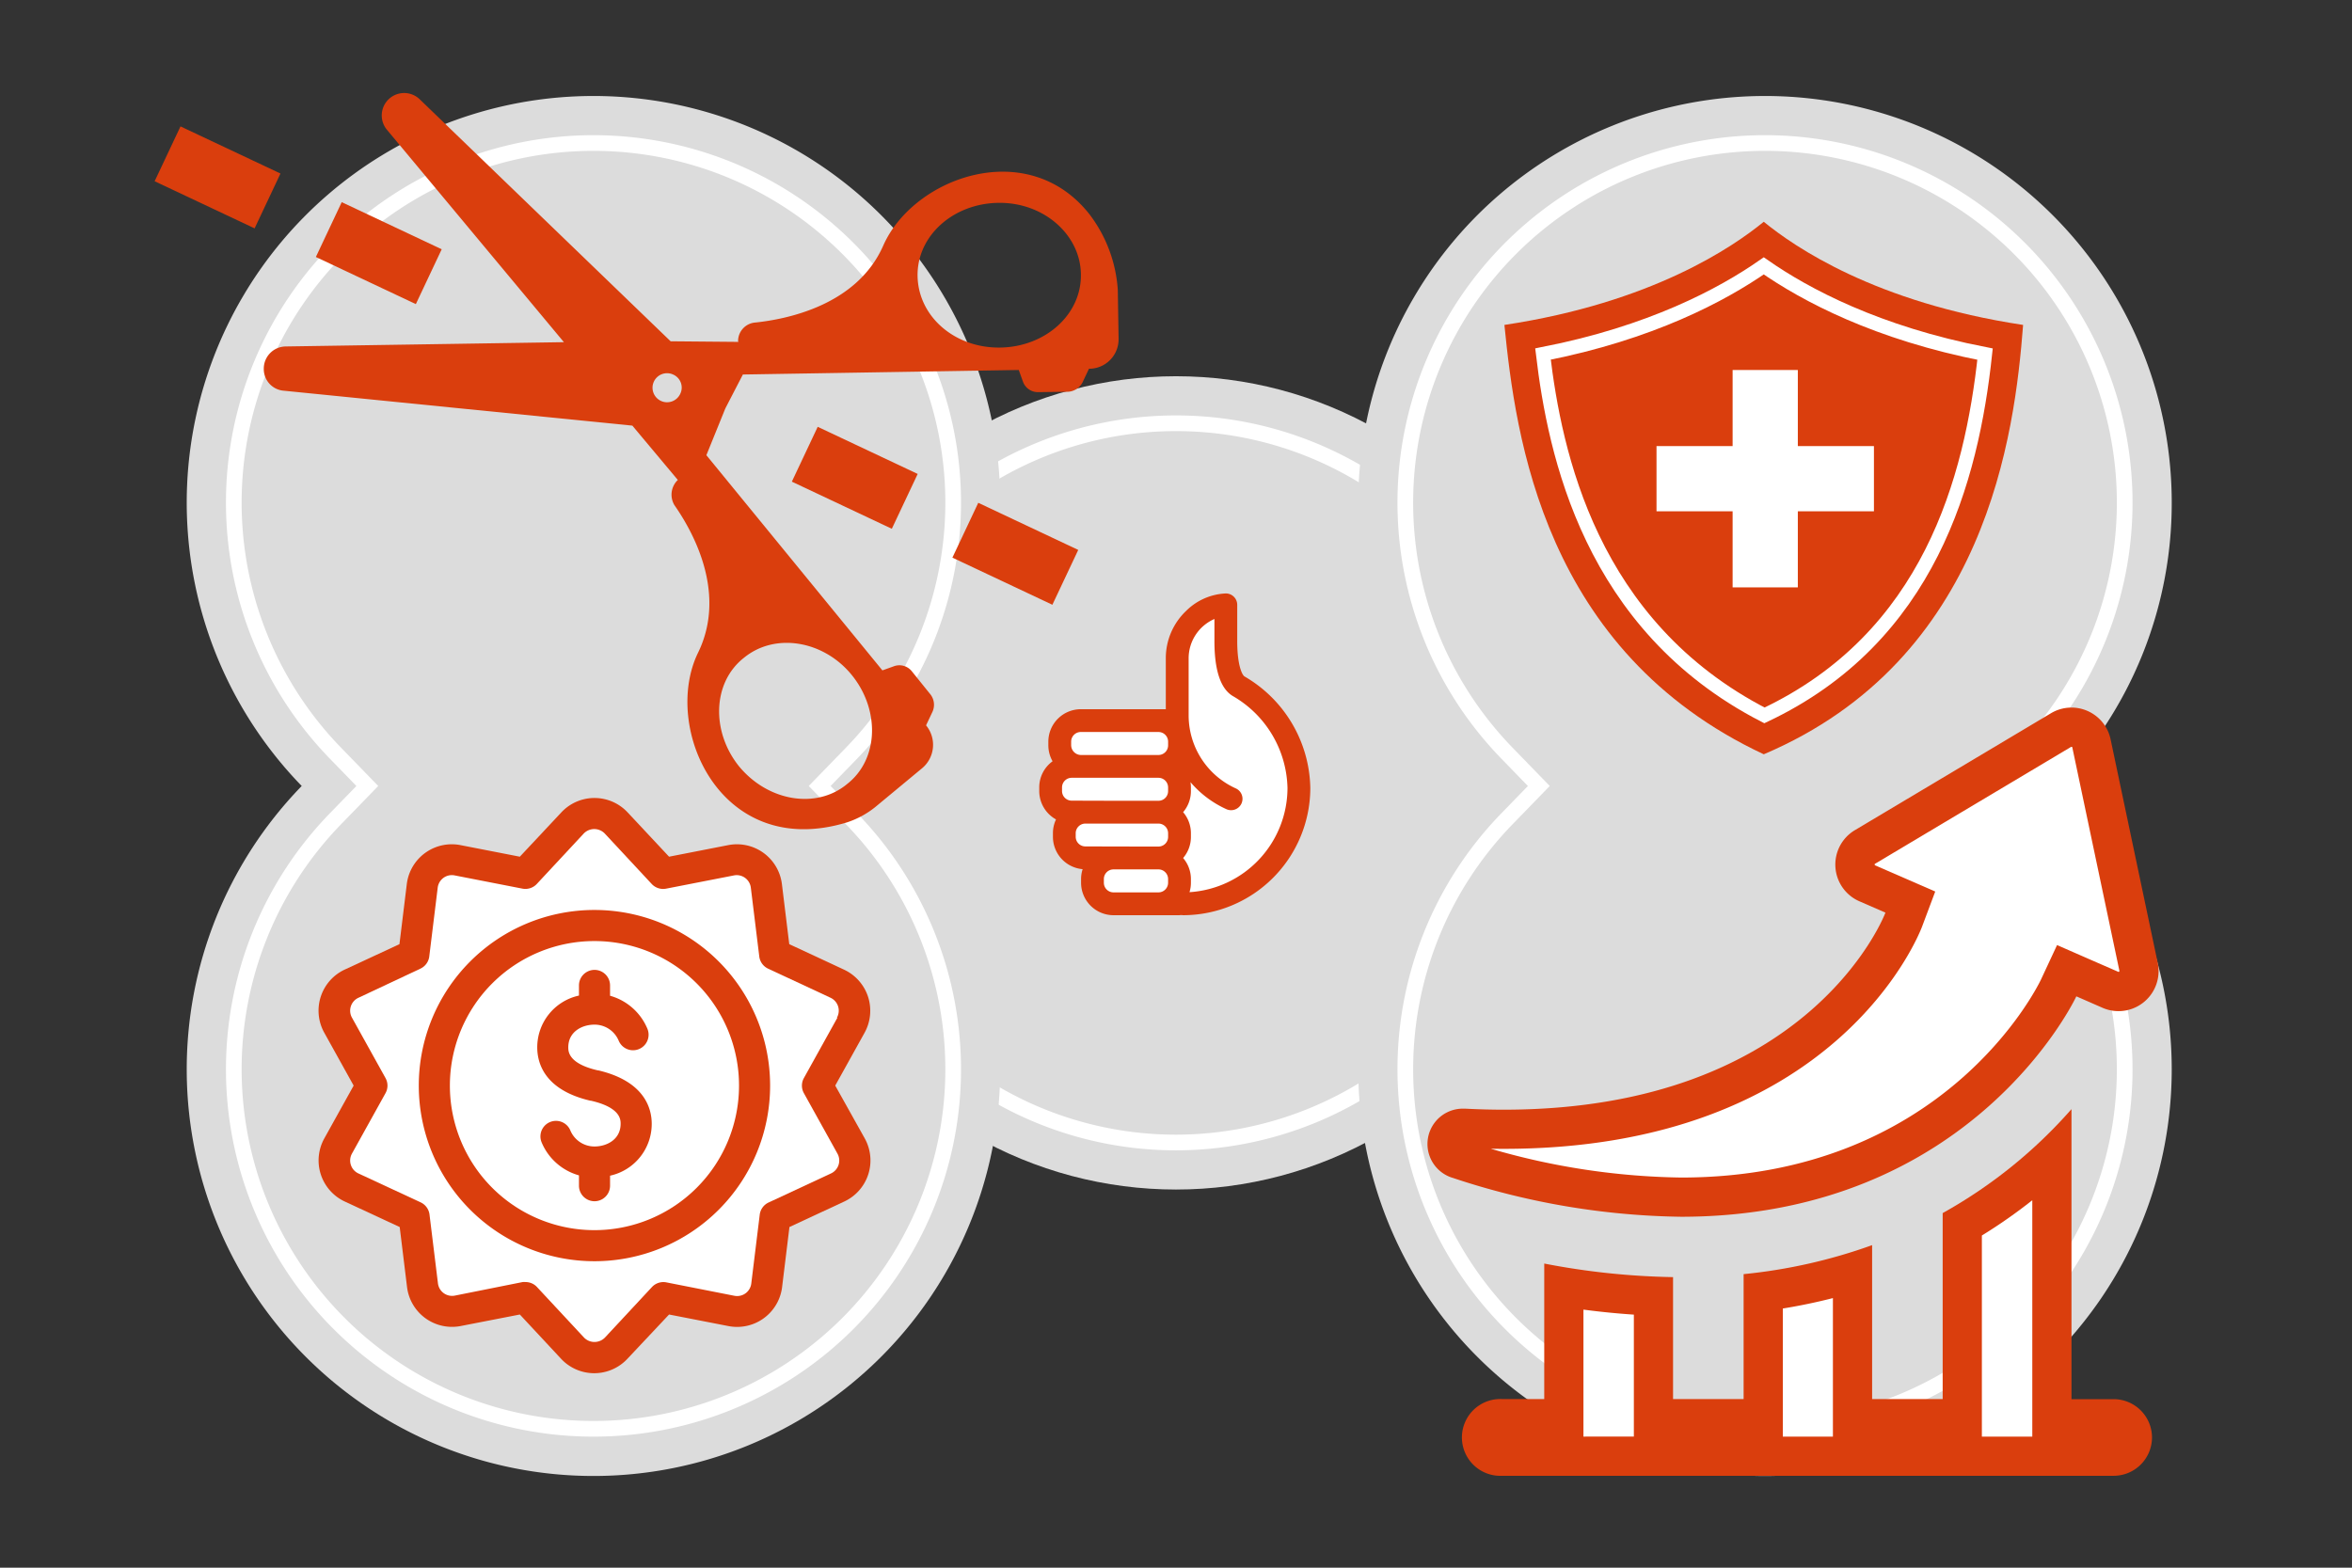 <svg xmlns="http://www.w3.org/2000/svg" viewBox="0 0 300 200">
  <rect x="0" y="0" width="300" height="200" fill="#333333" stroke="none"/>
  <title>icon-orange-The-Affordable-Care-Act</title>
  <circle cx="150" cy="99.878" r="51.879" fill="#dcdcdc"/>
  <path d="M150,145.757a45.879,45.879,0,1,1,45.879-45.879A45.931,45.931,0,0,1,150,145.757Z" fill="none" stroke="#fff" stroke-miterlimit="10" stroke-width="2"/>
  <path d="M127.576,64.144a51.879,51.879,0,1,0-89.092,36.129,51.879,51.879,0,1,0,74.425,0A51.7,51.7,0,0,0,127.576,64.144Z" fill="#dcdcdc"/>
  <path d="M75.7,182.281a45.866,45.866,0,0,1-32.908-77.828l4.059-4.18-4.059-4.18a45.879,45.879,0,1,1,65.816,0l-4.059,4.18,4.059,4.18A45.866,45.866,0,0,1,75.7,182.281Z" fill="none" stroke="#fff" stroke-miterlimit="10" stroke-width="2"/>
  <path d="M277.007,64.144a51.879,51.879,0,1,0-89.092,36.129,51.879,51.879,0,1,0,74.425,0A51.7,51.7,0,0,0,277.007,64.144Z" fill="#dcdcdc"/>
  <path d="M225.128,182.281a45.866,45.866,0,0,1-32.908-77.828l4.059-4.18-4.059-4.18a45.879,45.879,0,1,1,65.816,0l-4.059,4.18,4.059,4.18a45.866,45.866,0,0,1-32.909,77.828Z" fill="none" stroke="#fff" stroke-miterlimit="10" stroke-width="2"/>
  <g>
    <path d="M110.721,127.163a5.806,5.806,0,0,0-3.062-3.458l-6.988-3.252-.936-7.654a5.782,5.782,0,0,0-6.433-5.047q-.211.025-.419.066l-7.543,1.475-5.282-5.647a5.782,5.782,0,0,0-8.172-.291q-.151.14-.291.291l-5.29,5.647-7.567-1.475a5.782,5.782,0,0,0-6.786,4.562q-.041.208-.066.419l-.936,7.654-7,3.252a5.782,5.782,0,0,0-2.769,7.694q.085.181.183.356l3.744,6.742-3.744,6.742a5.782,5.782,0,0,0,2.248,7.862q.181.1.37.188l7,3.252.936,7.654a5.782,5.782,0,0,0,6.44,5.039q.207-.025.413-.066l7.535-1.467,5.259,5.647a5.782,5.782,0,0,0,8.172.291q.151-.14.291-.291L85.34,167.7l7.567,1.475a5.782,5.782,0,0,0,6.786-4.562q.041-.208.066-.419l.936-7.654,6.988-3.252a5.782,5.782,0,0,0,2.806-7.681q-.088-.188-.188-.37l-3.767-6.742,3.744-6.742A5.806,5.806,0,0,0,110.721,127.163Z" fill="#da3e0d"/>
    <path d="M106.811,129.835l-4.275,7.7a1.983,1.983,0,0,0,0,1.927l4.275,7.7a1.816,1.816,0,0,1-.688,2.475q-.052.029-.106.055l-7.987,3.72A1.983,1.983,0,0,0,96.9,155l-1.071,8.725a1.816,1.816,0,0,1-2,1.61q-.078-.009-.156-.024L84.991,163.6a1.991,1.991,0,0,0-1.832.595l-6,6.448a1.864,1.864,0,0,1-2.636.029l-.029-.029-6-6.448a1.983,1.983,0,0,0-1.451-.635,2.038,2.038,0,0,0-.381,0l-8.645,1.729a1.816,1.816,0,0,1-2.134-1.43q-.015-.077-.024-.156l-1.071-8.725a1.983,1.983,0,0,0-1.134-1.586l-7.963-3.7a1.816,1.816,0,0,1-.848-2.424q.026-.054.055-.106l4.275-7.7a1.983,1.983,0,0,0,0-1.927l-4.275-7.7a1.816,1.816,0,0,1,.688-2.475q.052-.029.106-.055l7.931-3.728a1.983,1.983,0,0,0,1.134-1.586l1.071-8.725a1.816,1.816,0,0,1,2-1.61q.078.009.156.024l8.653,1.689a1.991,1.991,0,0,0,1.832-.595l6-6.448A1.864,1.864,0,0,1,77.1,106.3l.029.029h0l6,6.448a1.991,1.991,0,0,0,1.832.595l8.653-1.689a1.816,1.816,0,0,1,2.134,1.43q.015.077.024.156l1.071,8.725a1.983,1.983,0,0,0,1.134,1.586l7.979,3.72a1.816,1.816,0,0,1,.848,2.424q-.026.054-.055.106Z" fill="#fff"/>
    <path d="M75.823,116.09A22.406,22.406,0,1,0,98.229,138.5,22.406,22.406,0,0,0,75.823,116.09Z" fill="#da3e0d"/>
    <path d="M75.823,156.937a18.44,18.44,0,1,1,18.44-18.44A18.44,18.44,0,0,1,75.823,156.937Z" fill="#fff"/>
    <path d="M83.128,143.374a6.758,6.758,0,0,1-5.314,6.615v1.277a1.983,1.983,0,0,1-3.966,0v-1.317a7.281,7.281,0,0,1-4.759-4.2,1.983,1.983,0,0,1,3.656-1.539,3.331,3.331,0,0,0,3.077,2.054c1.586,0,3.339-.9,3.339-2.895,0-.516,0-2.078-3.783-2.943h-.063c-5.909-1.372-6.789-4.846-6.789-6.8a6.758,6.758,0,0,1,5.322-6.615v-1.293a1.983,1.983,0,0,1,3.966,0v1.317a7.281,7.281,0,0,1,4.759,4.2,1.983,1.983,0,0,1-3.656,1.539,3.331,3.331,0,0,0-3.093-2.054c-1.586,0-3.339.9-3.339,2.895,0,.516,0,2.078,3.783,2.943h.063C82.239,137.957,83.128,141.423,83.128,143.374Z" fill="#da3e0d"/>
  </g>
  <g>
    <path d="M139,27.384c-7.849-10.04-22.409-4.81-26.312,3.883-3.335,7.694-12.37,9.481-16.465,9.891A2.378,2.378,0,0,0,94.142,43.5l.042.117-8.645-.077L53.49,12.625a2.859,2.859,0,0,0-4.173,3.885L71.926,43.653,36.46,44.2a2.83,2.83,0,0,0-2.815,2.867,2.767,2.767,0,0,0,2.59,2.782L80.657,54.3l5.8,6.93a2.6,2.6,0,0,0-.439,3.207c2.449,3.5,6.693,11.251,3.039,18.794-4.674,9.5,2.784,26.575,18.931,21.7a11.382,11.382,0,0,0,3.664-1.979l5.925-4.912a3.891,3.891,0,0,0,.544-5.5h0l.828-1.756a2.16,2.16,0,0,0-.247-2.165l-2.4-2.983a2.028,2.028,0,0,0-2.225-.659l-1.526.548L90.1,58.072h0l2.39-5.9.075-.16,2.191-4.234,35.189-.576.548,1.526a2.028,2.028,0,0,0,1.924,1.3l3.827-.049A2.231,2.231,0,0,0,138.07,48.8l.828-1.756h0a3.758,3.758,0,0,0,3.778-3.876l-.1-6.194A17.867,17.867,0,0,0,139,27.384ZM108.662,86.137c3.575,4.416,3.444,10.694-.588,13.866-3.872,3.247-10.05,2.284-13.785-2.208-3.575-4.416-3.444-10.694.588-13.866C98.867,80.641,105.088,81.721,108.662,86.137ZM86.76,50.256a1.853,1.853,0,1,1-.886-2.466A1.809,1.809,0,0,1,86.76,50.256Zm51.109-15.308c.118,5.128-4.482,9.3-10.281,9.393s-10.431-3.942-10.549-9.07,4.482-9.3,10.281-9.393S137.792,29.938,137.869,34.948Z" fill="#da3e0d"/>
    <rect x="44.446" y="25.243" width="7.735" height="14.098" transform="translate(-1.498 62.222) rotate(-64.757)" fill="#da3e0d"/>
    <rect x="23.881" y="15.581" width="7.735" height="14.098" transform="translate(-4.554 38.078) rotate(-64.757)" fill="#da3e0d"/>
    <rect x="105.159" y="53.906" width="7.735" height="14.098" transform="translate(7.397 133.576) rotate(-64.757)" fill="#da3e0d"/>
    <rect x="125.637" y="63.599" width="7.735" height="14.098" transform="translate(10.375 157.659) rotate(-64.757)" fill="#da3e0d"/>
  </g>
  <path d="M274.49,183.377a4.9,4.9,0,0,1-4.9,4.9h-78a4.9,4.9,0,1,1-.443-9.79q.221-.01.443,0h5.38V161.2a94.15,94.15,0,0,0,16.43,1.73v15.56h9v-15.94a68,68,0,0,0,16.39-3.7v19.64h9v-23.73a61.88,61.88,0,0,0,16.43-13.26v37h5.38A4.9,4.9,0,0,1,274.49,183.377Z" fill="#da3e0d"/>
  <path d="M252.79,183.276V157.622a66.726,66.726,0,0,0,6.431-4.5v30.154Zm-25.39,0V166.936q3.224-.521,6.39-1.33v17.671Zm-25.43,0v-16.2q3.2.423,6.43.64v15.558Z" fill="#fff"/>
  <path d="M269.2,94.277A5.1,5.1,0,0,0,261.59,91l-25,14.91a5.11,5.11,0,0,0,.57,9.07l3.33,1.45s-9.42,25.14-48.7,25.14q-2.37,0-4.89-.13h-.19a4.51,4.51,0,0,0-1.38,8.84,95.82,95.82,0,0,0,29.09,4.95c37.31,0,50.42-28.12,50.42-28.12h0l3.38,1.48a5.11,5.11,0,0,0,7-5.75Z" fill="#da3e0d"/>
  <path d="M214.455,150.227a90.651,90.651,0,0,1-24.3-3.675c.552.01,1.1.015,1.638.015,42.261,0,52.948-27.227,53.382-28.385l1.666-4.444-7.682-3.345c-.073-.094-.056-.162,0-.193l25-14.908a.226.226,0,0,1,.071-.013.085.085,0,0,1,.094.068l6.012,28.522c-.036.123-.1.127-.111.127l-3.371-1.469-4.474-1.959-2.064,4.427C259.826,126.006,247.909,150.209,214.455,150.227Z" fill="#fff"/>
  <path d="M224.969,96.23c-28.1-13.161-31.657-40.549-33.08-54.777,18.852-2.846,29.167-9.96,33.08-13.161,3.913,3.2,14.228,10.315,33.08,13.161C256.982,55.325,253.425,84.137,224.969,96.23Z" fill="#da3e0d"/>
  <path d="M225.057,91.266c-22.25-11.448-26.737-33.455-28.248-46.1,13.734-2.681,22.844-7.539,28.16-11.247,5.325,3.714,14.456,8.581,28.225,11.259C251.482,61.164,246.107,81.336,225.057,91.266Z" fill="none" stroke="#fff" stroke-miterlimit="10" stroke-width="1.798"/>
  <polygon points="229.315 47.204 220.997 47.204 220.997 56.911 211.29 56.911 211.29 65.229 220.997 65.229 220.997 74.936 229.315 74.936 229.315 65.229 239.022 65.229 239.022 56.911 229.315 56.911 229.315 47.204" fill="#fff"/>
  <g>
    <path d="M158.772,86.318l-.039-.023c-.244-.14-.936-1.285-.923-4.6,0-1.224,0-4.5,0-4.533a1.454,1.454,0,0,0-1.455-1.452,7.64,7.64,0,0,0-5.052,2.215A8.317,8.317,0,0,0,148.7,84v6.48H137.874a4.145,4.145,0,0,0-4.157,4.124v.471a4.126,4.126,0,0,0,.54,2.045,4.109,4.109,0,0,0-1.7,3.326v.471a4.143,4.143,0,0,0,2.139,3.623,4.071,4.071,0,0,0-.393,1.748v.471a4.145,4.145,0,0,0,3.789,4.125,4.123,4.123,0,0,0-.2,1.264v.471a4.145,4.145,0,0,0,4.14,4.14h8.417a1.346,1.346,0,0,1,.444,0,16.257,16.257,0,0,0,16.239-16.239A16.788,16.788,0,0,0,158.772,86.318Z" fill="#da3e0d"/>
    <path d="M136.694,102.144a1.232,1.232,0,0,1-1.231-1.231v-.471a1.233,1.233,0,0,1,1.248-1.214h11.05a1.232,1.232,0,0,1,1.231,1.231v.471a1.232,1.232,0,0,1-1.231,1.231h-5.339Z" fill="#fff"/>
    <path d="M136.627,94.6a1.233,1.233,0,0,1,1.248-1.214h9.887a1.232,1.232,0,0,1,1.231,1.231v.471a1.232,1.232,0,0,1-1.231,1.231h-9.887a1.264,1.264,0,0,1-1.248-1.248Z" fill="#fff"/>
    <path d="M137.208,106.756v-.471a1.233,1.233,0,0,1,1.248-1.214h9.306a1.232,1.232,0,0,1,1.231,1.231v.471A1.232,1.232,0,0,1,147.762,108h-1.979l-7.344-.017A1.232,1.232,0,0,1,137.208,106.756Z" fill="#fff"/>
    <path d="M143.106,113.847H142.03a1.232,1.232,0,0,1-1.231-1.231v-.471a1.232,1.232,0,0,1,1.231-1.231h5.731a1.232,1.232,0,0,1,1.231,1.231v.471a1.232,1.232,0,0,1-1.231,1.231Z" fill="#fff"/>
    <path d="M151.723,113.82a4.132,4.132,0,0,0,.179-1.2v-.471a4.12,4.12,0,0,0-.993-2.686,4.12,4.12,0,0,0,.993-2.686V106.3a4.12,4.12,0,0,0-.993-2.686,4.12,4.12,0,0,0,.993-2.686v-.471a4.13,4.13,0,0,0-.056-.675,13.113,13.113,0,0,0,4.62,3.467,1.455,1.455,0,0,0,1.189-2.655,10.236,10.236,0,0,1-6.043-9.328V84a5.474,5.474,0,0,1,3.29-5.032c0,.976,0,2.1,0,2.714-.015,3.805.78,6.2,2.363,7.128a13.9,13.9,0,0,1,6.956,11.711A13.345,13.345,0,0,1,151.723,113.82Z" fill="#fff"/>
  </g>
</svg>

